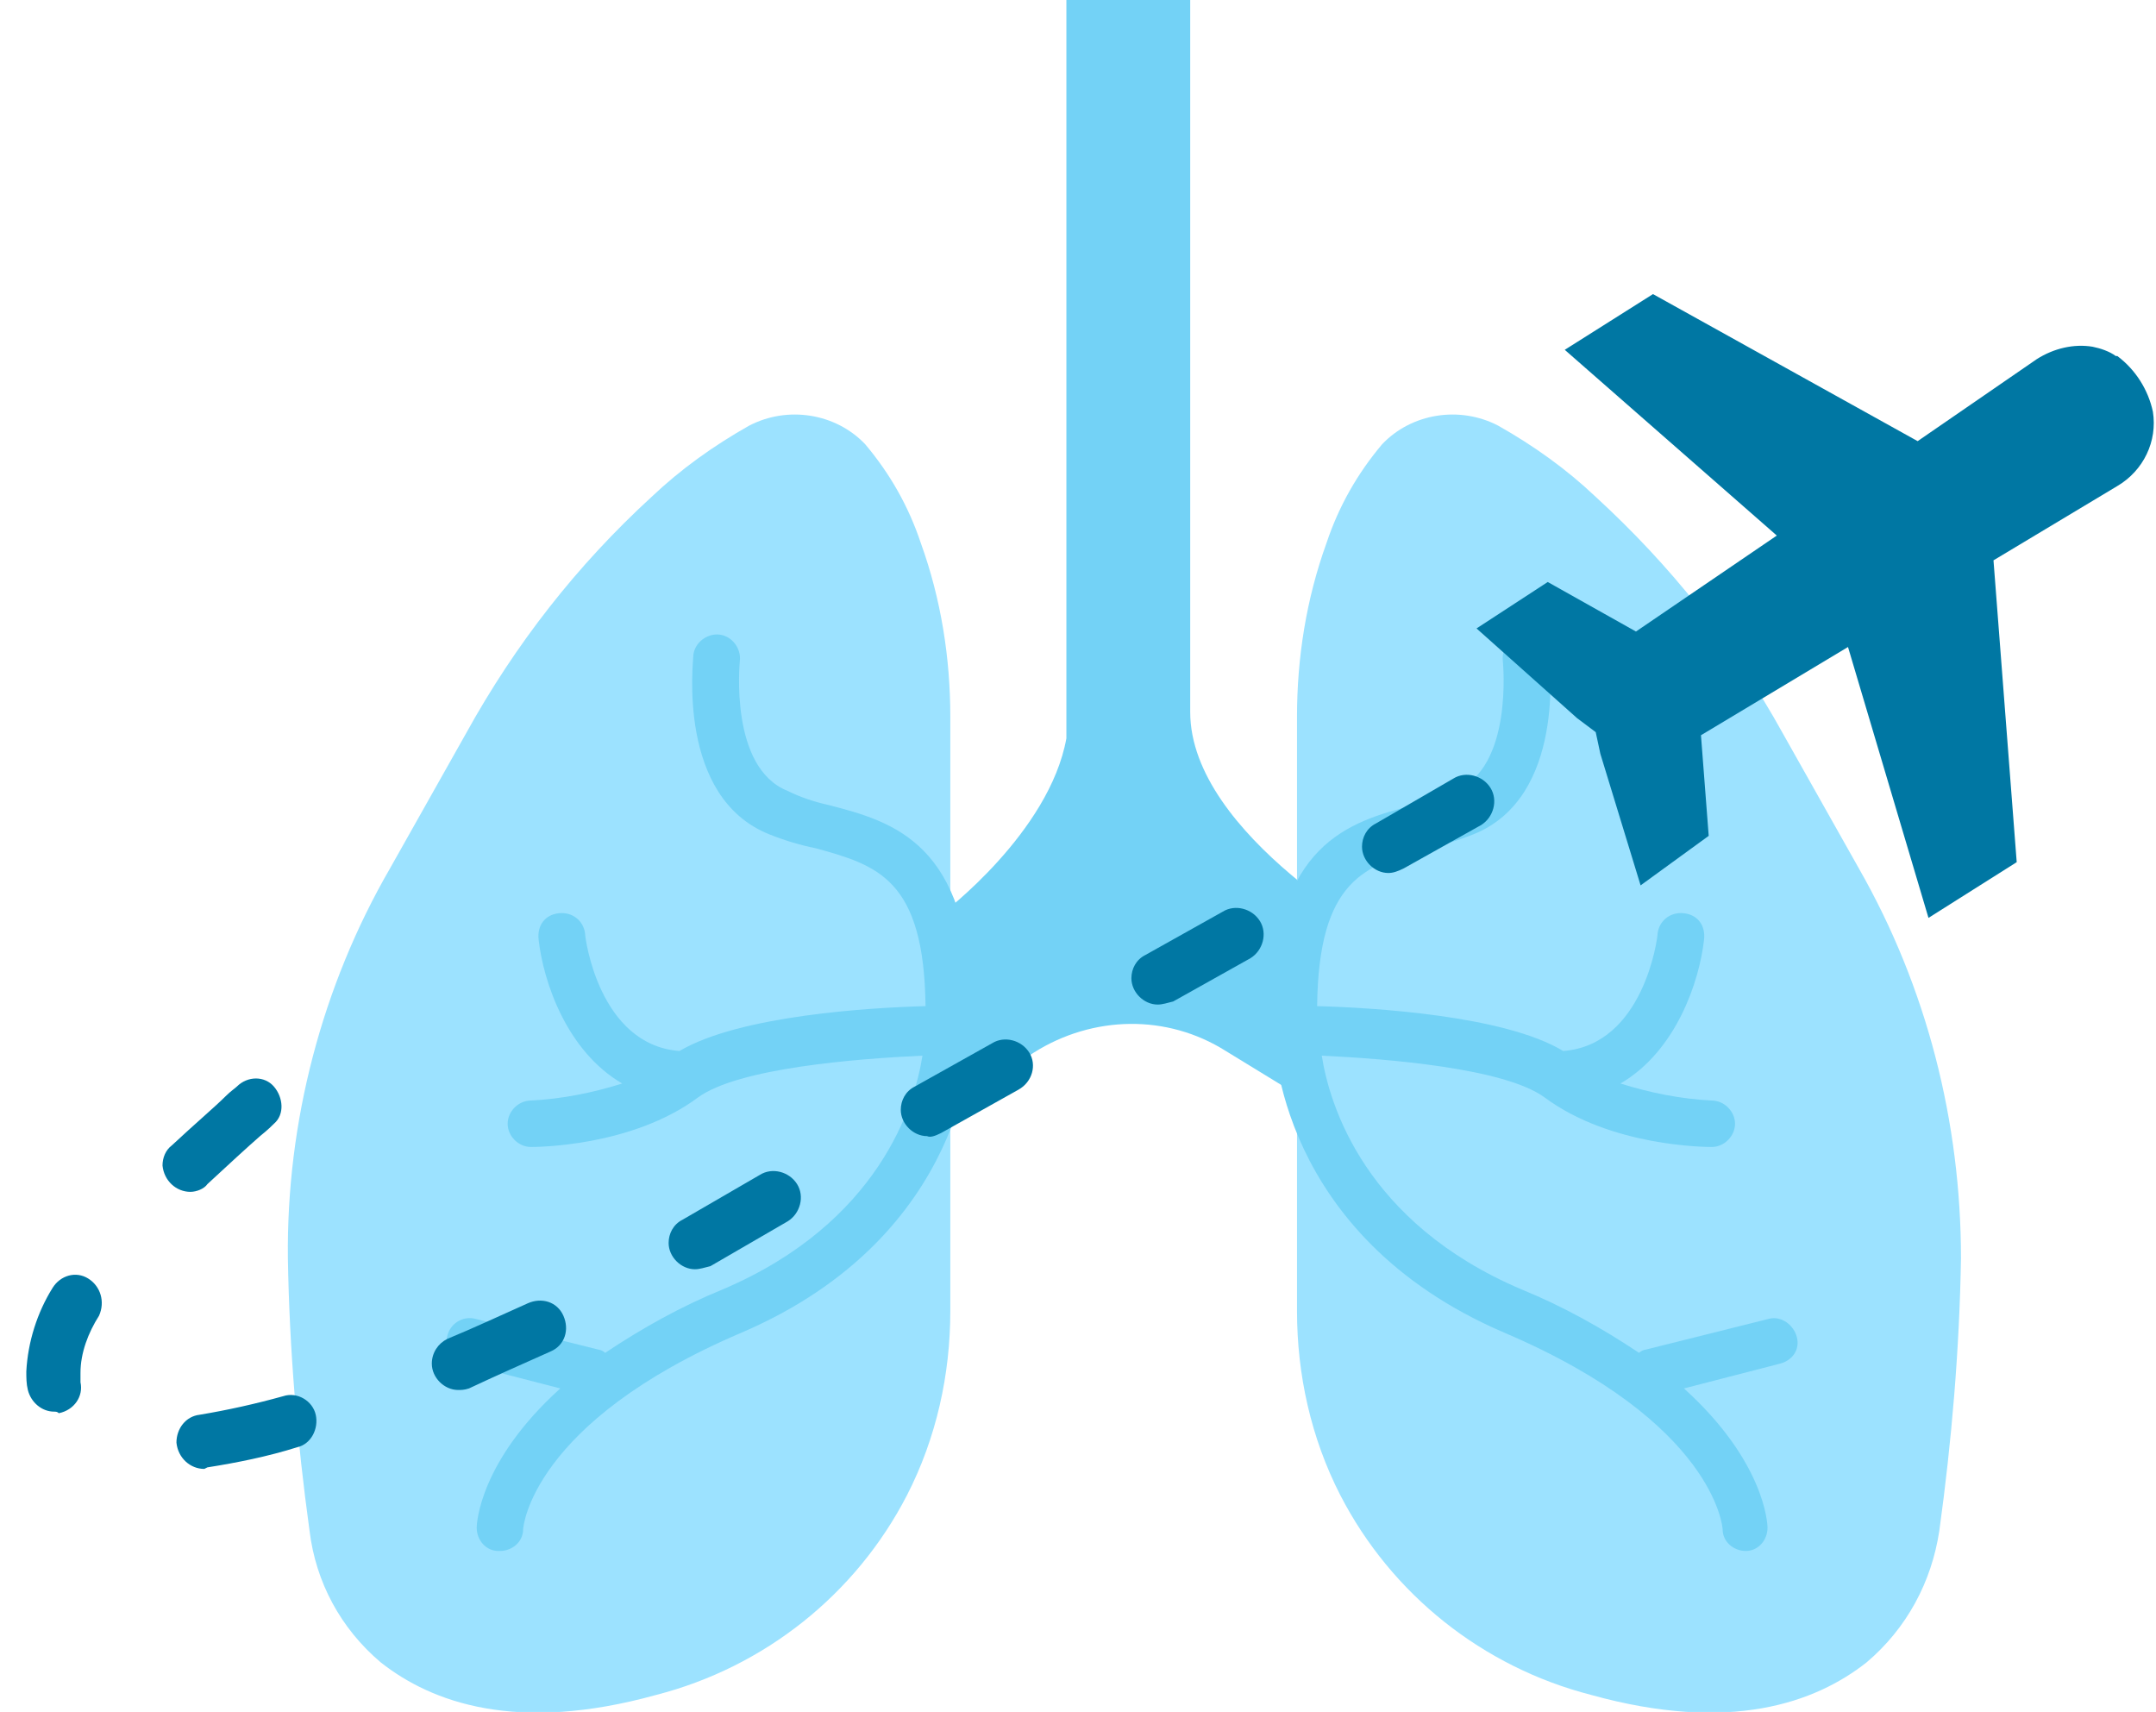 <?xml version="1.0" encoding="utf-8"?>
<!-- Generator: Adobe Illustrator 25.3.1, SVG Export Plug-In . SVG Version: 6.00 Build 0)  -->
<svg version="1.1" id="Laag_1" xmlns="http://www.w3.org/2000/svg" xmlns:xlink="http://www.w3.org/1999/xlink" x="0px" y="0px"
	 viewBox="0 0 139.3 110.6" style="enable-background:new 0 0 139.3 110.6;" xml:space="preserve">
<style type="text/css">
	.st0{fill:#73D2F6;}
	.st1{fill:#9CE2FF;}
	.st2{fill:#0077A3;}
</style>
<g id="Lijn">
	<path class="st0" d="M76.9,46V0h-8v47.7c-1.1,6.1-8,11.3-8,11.3v13c0.5,0,2.8-2,5.9-4c3.8-2.4,8.6-2.5,12.4-0.1l6.7,4.1l4-11
		C89.9,61,76.9,54,76.9,46z"/>
	<path class="st1" d="M42.1,32.1c1.9-1.8,4-3.3,6.3-4.6c2.5-1.3,5.6-0.8,7.5,1.2c1.6,1.9,2.8,4,3.6,6.4c1.3,3.6,1.9,7.4,1.9,11.2
		v38.4c0,4.1-0.9,8.2-2.8,11.9c-3.3,6.4-9.2,11.1-16.2,12.9c-9,2.5-14.5,0.5-17.8-2.1c-2.6-2.2-4.2-5.2-4.6-8.5
		c-0.8-5.8-1.3-11.7-1.4-17.6c-0.1-8.8,2.2-17.6,6.6-25.2l4.9-8.7C33.3,41.6,37.3,36.5,42.1,32.1z"/>
	<path class="st1" d="M103.1,32.1c-1.9-1.8-4-3.3-6.3-4.6c-2.5-1.3-5.6-0.8-7.5,1.2c-1.6,1.9-2.8,4-3.6,6.4
		c-1.3,3.6-1.9,7.4-1.9,11.2v38.4c0,4.1,0.9,8.2,2.8,11.9c3.3,6.4,9.2,11.1,16.2,12.9c9,2.5,14.5,0.5,17.8-2.1
		c2.6-2.2,4.2-5.2,4.7-8.5c0.8-5.8,1.3-11.7,1.4-17.6c0-8.8-2.2-17.5-6.6-25.2l-4.9-8.7C112,41.6,107.9,36.5,103.1,32.1z"/>
	<path class="st0" d="M62.8,65c-0.2-10.5-5-11.9-9.3-13c-0.9-0.2-1.8-0.5-2.6-0.9c-3.8-1.5-3.1-8.3-3.1-8.4c0.1-0.8-0.5-1.6-1.3-1.7
		s-1.6,0.5-1.7,1.3l0,0c0,0.4-1.1,9.2,4.9,11.6c1,0.4,2,0.7,3,0.9c4,1.1,7,2,7.1,10.2c-3.6,0.1-12,0.6-15.9,2.9
		c-5.2-0.4-6.1-7.3-6.1-7.6c-0.1-0.8-0.8-1.4-1.7-1.3s-1.4,0.8-1.3,1.7c0.3,2.7,1.8,7.2,5.4,9.3c-1.9,0.6-3.9,1-5.9,1.1
		c-0.8,0-1.5,0.7-1.5,1.5s0.7,1.5,1.5,1.5c0.3,0,6.5,0,10.8-3.2l0,0l0,0c2.6-1.9,10.2-2.5,14.5-2.7c-0.5,3.2-2.8,10.8-12.9,15.1
		c-2.7,1.1-5.2,2.5-7.6,4.1c-0.1-0.1-0.3-0.2-0.4-0.2l-8-2c-0.8-0.2-1.6,0.3-1.8,1.1c-0.2,0.8,0.3,1.6,1.1,1.8l6.2,1.6
		c-5.2,4.7-5.4,8.7-5.4,9c0,0.8,0.6,1.5,1.4,1.5h0.1c0.8,0,1.5-0.6,1.5-1.4c0-0.1,0.5-6.9,14.1-12.7c14.7-6.3,14.9-18.9,14.9-19.4
		V65L62.8,65z"/>
	<path class="st0" d="M82.1,65c0.2-10.5,5-11.9,9.3-13c0.9-0.2,1.8-0.5,2.6-0.9c3.8-1.5,3.1-8.3,3.1-8.4c-0.1-0.8,0.5-1.6,1.3-1.7
		s1.6,0.5,1.7,1.3c0,0.4,1.1,9.2-4.9,11.6c-1,0.4-2,0.7-3,0.9c-4,1.1-7,2-7.1,10.2c3.6,0.1,12.1,0.6,15.9,2.9
		c5.2-0.4,6.1-7.3,6.1-7.6c0.1-0.8,0.8-1.4,1.7-1.3s1.4,0.8,1.3,1.7c-0.3,2.7-1.8,7.2-5.4,9.3c1.9,0.6,3.9,1,5.9,1.1
		c0.8,0,1.5,0.7,1.5,1.5s-0.7,1.5-1.5,1.5c-0.3,0-6.5,0-10.8-3.2l0,0h0c-2.6-1.9-10.2-2.5-14.4-2.7c0.5,3.2,2.8,10.8,12.9,15.1
		c2.7,1.1,5.2,2.5,7.6,4.1c0.1-0.1,0.3-0.2,0.4-0.2l8-2c0.8-0.2,1.6,0.4,1.8,1.2c0.2,0.8-0.3,1.5-1.1,1.7l-6.2,1.6
		c5.2,4.7,5.4,8.7,5.4,9c0,0.8-0.6,1.5-1.4,1.5l0,0l0,0c-0.8,0-1.5-0.6-1.5-1.4c0-0.1-0.5-6.9-14.1-12.7
		c-14.7-6.3-14.9-18.9-14.9-19.4L82.1,65L82.1,65z"/>
	<path class="st2" d="M106,57.2l-2.6-8.5l-0.3-1.4l-1.2-0.9l-6.5-5.8l4.6-3l5.7,3.2l9.1-6.2l-13.7-12l5.7-3.6l17.1,9.5l7.7-5.3
		c1.1-0.7,2.4-1,3.6-0.8c0.5,0.1,1.1,0.3,1.5,0.6h0.1c1.2,0.9,2,2.2,2.3,3.6c0.3,1.9-0.6,3.8-2.3,4.8l-8,4.8l1.5,19.5l-5.7,3.6
		l-5.2-17.5l-9.5,5.7l0.5,6.5L106,57.2z"/>
	<path class="st2" d="M13.2,94.9c-0.9,0-1.7-0.7-1.8-1.7c0-0.9,0.6-1.7,1.5-1.8c1.8-0.3,3.6-0.7,5.4-1.2c0.9-0.3,1.9,0.3,2.1,1.2
		s-0.3,1.9-1.2,2.1c-1.9,0.6-3.9,1-5.8,1.3L13.2,94.9z M3.5,91.2c-0.8,0-1.5-0.6-1.7-1.4c-0.1-0.4-0.1-0.8-0.1-1.2
		c0.1-1.9,0.7-3.8,1.7-5.4c0.5-0.8,1.5-1.1,2.3-0.6s1.1,1.5,0.7,2.4c-0.7,1.1-1.2,2.4-1.2,3.7c0,0.2,0,0.4,0,0.6
		c0.2,0.9-0.4,1.8-1.4,2C3.7,91.2,3.6,91.2,3.5,91.2z M29.6,89.8c-0.9,0-1.7-0.8-1.7-1.7c0-0.7,0.4-1.3,1-1.6
		c1.7-0.7,3.4-1.5,5.2-2.3c0.9-0.4,1.9-0.1,2.3,0.8c0.4,0.9,0.1,1.9-0.8,2.3l0,0c-1.8,0.8-3.6,1.6-5.3,2.4
		C30,89.8,29.8,89.8,29.6,89.8z M44.9,82c-0.9,0-1.7-0.8-1.7-1.7c0-0.6,0.3-1.2,0.9-1.5l5-2.9c0.8-0.5,1.9-0.2,2.4,0.6
		c0.5,0.8,0.2,1.9-0.6,2.4l-5,2.9C45.5,81.9,45.2,82,44.9,82z M12.3,77c-0.9,0-1.7-0.7-1.8-1.7c0-0.5,0.2-1,0.6-1.3
		c1.5-1.4,2.8-2.5,3.5-3.2c0.3-0.3,0.6-0.5,0.7-0.6c0.7-0.7,1.8-0.7,2.4,0s0.7,1.8,0,2.4c-0.1,0.1-0.4,0.4-0.9,0.8
		c-0.8,0.7-2,1.8-3.4,3.1C13.2,76.8,12.7,77,12.3,77L12.3,77z M59.9,73.4c-0.9,0-1.7-0.8-1.7-1.7c0-0.6,0.3-1.2,0.9-1.5l5-2.8
		c0.8-0.5,1.9-0.2,2.4,0.6s0.2,1.9-0.7,2.4l0,0l-5,2.8C60.4,73.4,60.1,73.5,59.9,73.4L59.9,73.4z M74.8,64.9c-0.9,0-1.7-0.8-1.7-1.7
		c0-0.6,0.3-1.2,0.9-1.5l5-2.8c0.8-0.5,1.9-0.2,2.4,0.6c0.5,0.8,0.2,1.9-0.6,2.4l-5,2.8C75.4,64.8,75.1,64.9,74.8,64.9L74.8,64.9z
		 M89.7,56.4c-0.9,0-1.7-0.8-1.7-1.7c0-0.6,0.3-1.2,0.9-1.5l5-2.9c0.8-0.5,1.9-0.2,2.4,0.6s0.2,1.9-0.6,2.4l-5,2.8
		C90.3,56.3,90,56.4,89.7,56.4L89.7,56.4z"/>
</g>
</svg>
